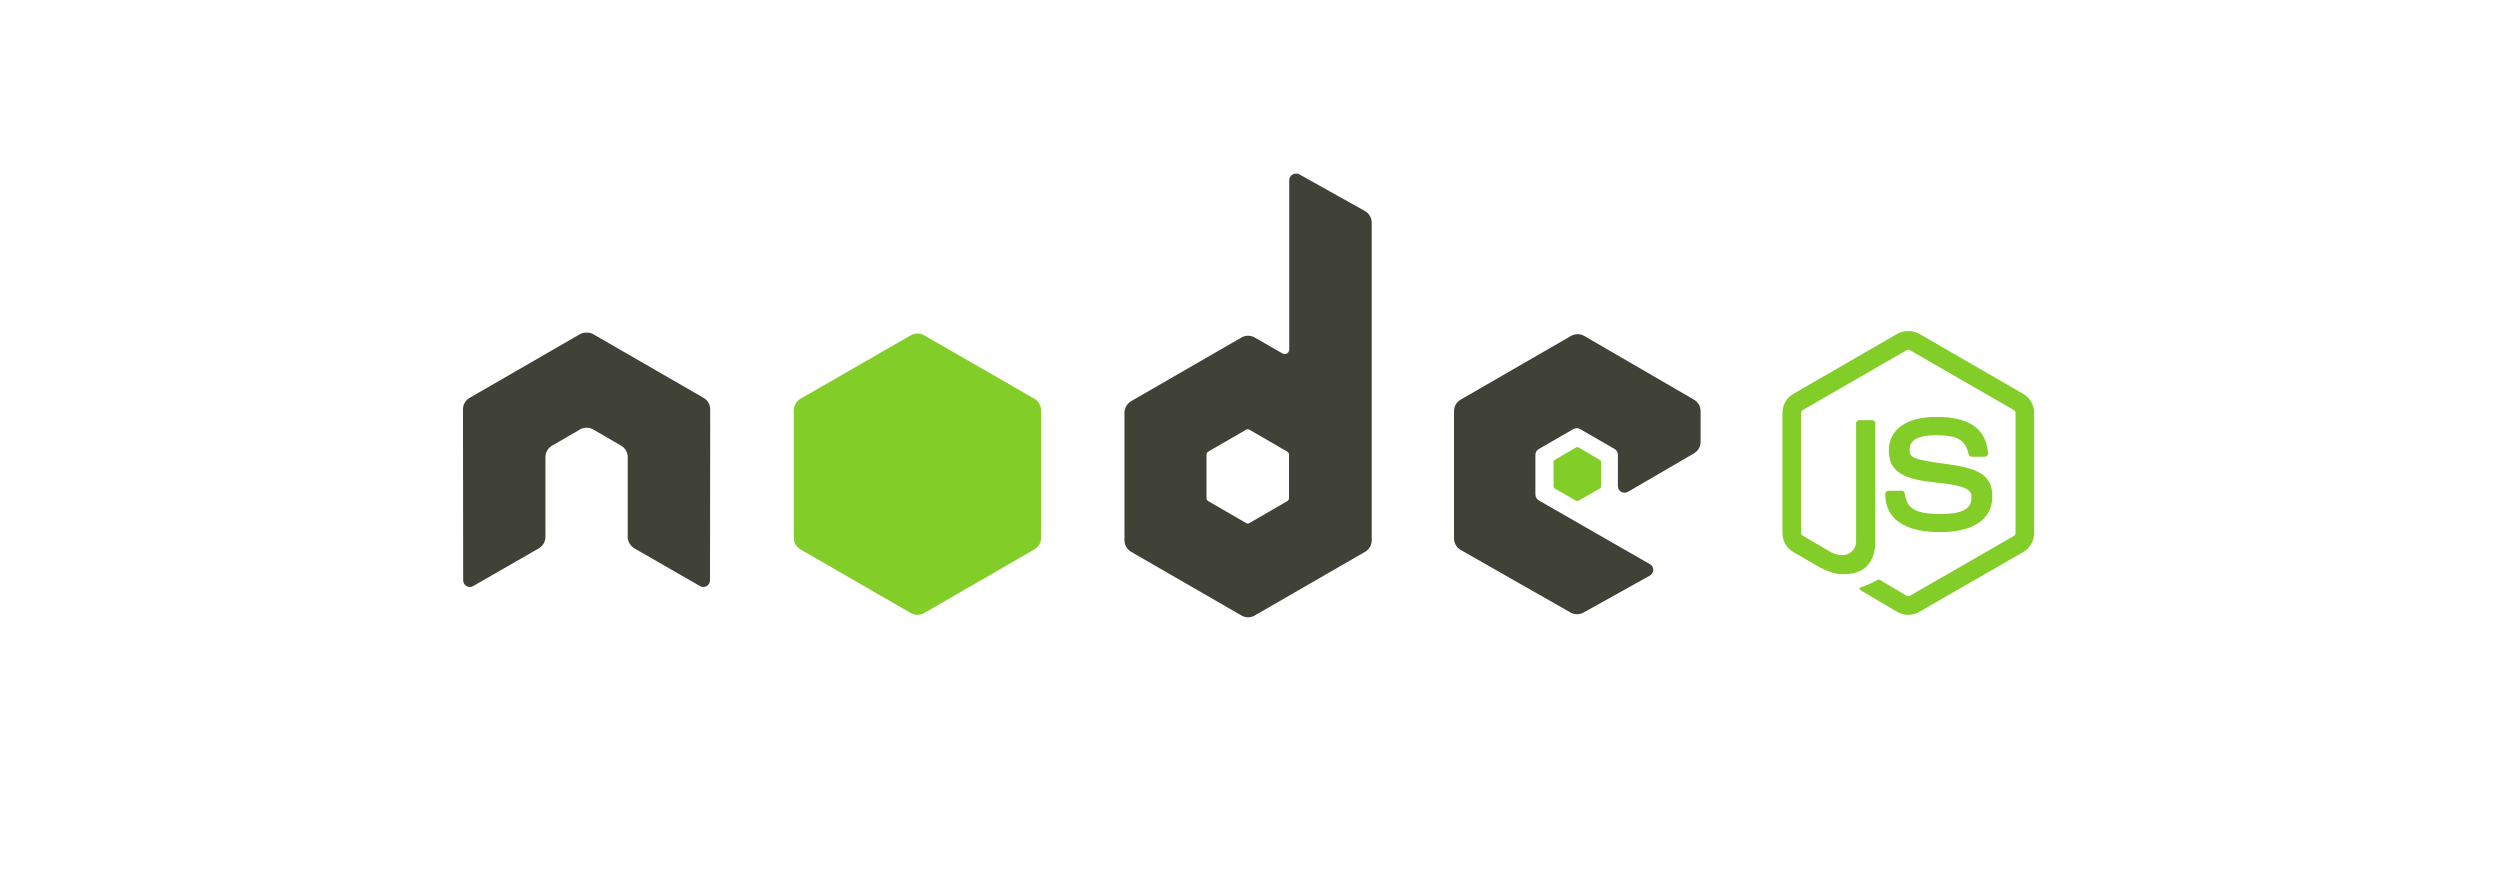 <svg width="216" height="76" viewBox="0 0 216 76" fill="none" xmlns="http://www.w3.org/2000/svg">
<path fill-rule="evenodd" clip-rule="evenodd" d="M111.963 15C111.864 15.001 111.764 15.025 111.676 15.076C111.501 15.18 111.39 15.369 111.39 15.573V30.191C111.39 30.335 111.323 30.463 111.199 30.535C111.074 30.608 110.922 30.608 110.797 30.535L108.409 29.16C108.053 28.954 107.618 28.954 107.262 29.16L97.727 34.663C97.371 34.868 97.154 35.264 97.154 35.676V46.682C97.154 47.093 97.371 47.47 97.727 47.676L107.262 53.179C107.619 53.385 108.052 53.385 108.409 53.179L117.944 47.676C118.3 47.47 118.517 47.093 118.517 46.682V19.242C118.517 18.825 118.29 18.433 117.925 18.229L112.25 15.057C112.161 15.008 112.062 14.999 111.963 15ZM50.624 28.739C50.443 28.747 50.272 28.778 50.108 28.873L40.573 34.376C40.218 34.582 40 34.956 40 35.37L40.019 50.141C40.019 50.346 40.125 50.537 40.306 50.638C40.483 50.744 40.703 50.744 40.879 50.638L46.535 47.389C46.893 47.176 47.127 46.806 47.127 46.395V39.497C47.127 39.086 47.344 38.708 47.701 38.504L50.108 37.109C50.288 37.005 50.481 36.956 50.682 36.956C50.878 36.956 51.08 37.005 51.255 37.109L53.663 38.504C54.019 38.708 54.236 39.086 54.236 39.497V46.395C54.236 46.806 54.472 47.179 54.828 47.389L60.484 50.638C60.662 50.744 60.882 50.744 61.058 50.638C61.233 50.537 61.344 50.346 61.344 50.141L61.363 35.37C61.363 34.956 61.148 34.582 60.79 34.376L51.255 28.873C51.094 28.778 50.922 28.747 50.739 28.739H50.624ZM136.307 28.873C136.108 28.873 135.913 28.923 135.734 29.026L126.199 34.529C125.843 34.735 125.626 35.111 125.626 35.523V46.529C125.626 46.943 125.859 47.318 126.218 47.523L135.677 52.912C136.026 53.111 136.453 53.126 136.804 52.931L142.537 49.739C142.719 49.639 142.842 49.45 142.843 49.242C142.844 49.035 142.736 48.849 142.556 48.746L132.963 43.242C132.784 43.14 132.658 42.932 132.658 42.726V39.287C132.658 39.081 132.785 38.893 132.963 38.79L135.944 37.07C136.122 36.968 136.34 36.968 136.518 37.07L139.499 38.79C139.677 38.893 139.785 39.081 139.785 39.287V42C139.785 42.206 139.894 42.395 140.072 42.497C140.251 42.6 140.467 42.601 140.645 42.497L146.359 39.172C146.713 38.966 146.932 38.589 146.932 38.179V35.523C146.932 35.112 146.714 34.735 146.359 34.529L136.881 29.026C136.702 28.922 136.507 28.873 136.307 28.873ZM107.797 37.09C107.847 37.09 107.906 37.102 107.95 37.127L111.218 39.019C111.306 39.071 111.371 39.165 111.371 39.268V43.051C111.371 43.154 111.307 43.249 111.218 43.3L107.95 45.191C107.861 45.242 107.753 45.242 107.664 45.191L104.396 43.3C104.307 43.248 104.243 43.154 104.243 43.051V39.268C104.243 39.165 104.307 39.071 104.396 39.019L107.664 37.128C107.708 37.102 107.748 37.09 107.797 37.09V37.09Z" fill="#404137"/>
<path fill-rule="evenodd" clip-rule="evenodd" d="M164.875 28.605C164.544 28.605 164.223 28.674 163.938 28.835L154.938 34.032C154.356 34.368 154.002 35.001 154.002 35.676V46.052C154.002 46.725 154.356 47.358 154.938 47.695L157.289 49.052C158.431 49.614 158.852 49.606 159.371 49.606C161.062 49.606 162.028 48.58 162.028 46.797V36.555C162.028 36.41 161.902 36.306 161.76 36.306H160.633C160.488 36.306 160.365 36.41 160.365 36.555V46.797C160.365 47.587 159.542 48.382 158.206 47.714L155.76 46.281C155.674 46.234 155.607 46.151 155.607 46.052V35.676C155.607 35.577 155.673 35.477 155.76 35.427L164.741 30.249C164.825 30.2 164.925 30.2 165.008 30.249L173.99 35.427C174.075 35.479 174.142 35.574 174.142 35.676V46.052C174.142 46.151 174.093 46.252 174.009 46.3L165.008 51.478C164.931 51.524 164.825 51.524 164.741 51.478L162.429 50.103C162.36 50.062 162.266 50.065 162.2 50.103C161.561 50.464 161.441 50.507 160.843 50.714C160.695 50.765 160.471 50.845 160.919 51.096L163.938 52.873C164.226 53.04 164.546 53.122 164.875 53.122C165.208 53.122 165.524 53.04 165.811 52.873L174.811 47.695C175.394 47.356 175.748 46.725 175.748 46.052V35.676C175.748 35.001 175.394 34.369 174.811 34.032L165.811 28.835C165.529 28.674 165.205 28.605 164.875 28.605ZM79.268 28.816C79.069 28.816 78.873 28.866 78.695 28.968L69.16 34.453C68.803 34.658 68.586 35.054 68.586 35.465V46.472C68.586 46.883 68.803 47.26 69.16 47.466L78.695 52.969C79.051 53.175 79.485 53.175 79.841 52.969L89.377 47.466C89.733 47.26 89.95 46.883 89.95 46.472V35.465C89.95 35.054 89.733 34.658 89.377 34.453L79.841 28.968C79.663 28.866 79.467 28.816 79.268 28.816ZM167.282 36.02C164.72 36.02 163.193 37.11 163.193 38.924C163.193 40.892 164.708 41.432 167.168 41.676C170.11 41.964 170.34 42.396 170.34 42.975C170.34 43.98 169.539 44.408 167.645 44.408C165.267 44.408 164.744 43.815 164.569 42.631C164.548 42.504 164.451 42.402 164.321 42.402H163.155C163.011 42.402 162.887 42.526 162.887 42.669C162.887 44.184 163.711 45.975 167.645 45.975C170.493 45.975 172.136 44.857 172.136 42.899C172.136 40.957 170.809 40.436 168.047 40.071C165.255 39.701 164.989 39.521 164.989 38.867C164.989 38.327 165.215 37.606 167.282 37.606C169.129 37.606 169.812 38.004 170.091 39.249C170.116 39.366 170.219 39.459 170.34 39.459H171.505C171.577 39.459 171.647 39.415 171.696 39.364C171.745 39.309 171.78 39.247 171.773 39.173C171.593 37.028 170.162 36.02 167.282 36.02ZM136.288 38.638C136.25 38.638 136.208 38.638 136.174 38.657L134.339 39.727C134.27 39.766 134.225 39.839 134.225 39.918V42.02C134.225 42.099 134.27 42.171 134.339 42.211L136.174 43.262C136.242 43.301 136.316 43.301 136.384 43.262L138.218 42.211C138.286 42.172 138.333 42.099 138.333 42.02V39.918C138.333 39.839 138.286 39.766 138.218 39.727L136.384 38.657C136.35 38.636 136.326 38.638 136.288 38.638Z" fill="#83CD29"/>
</svg>
